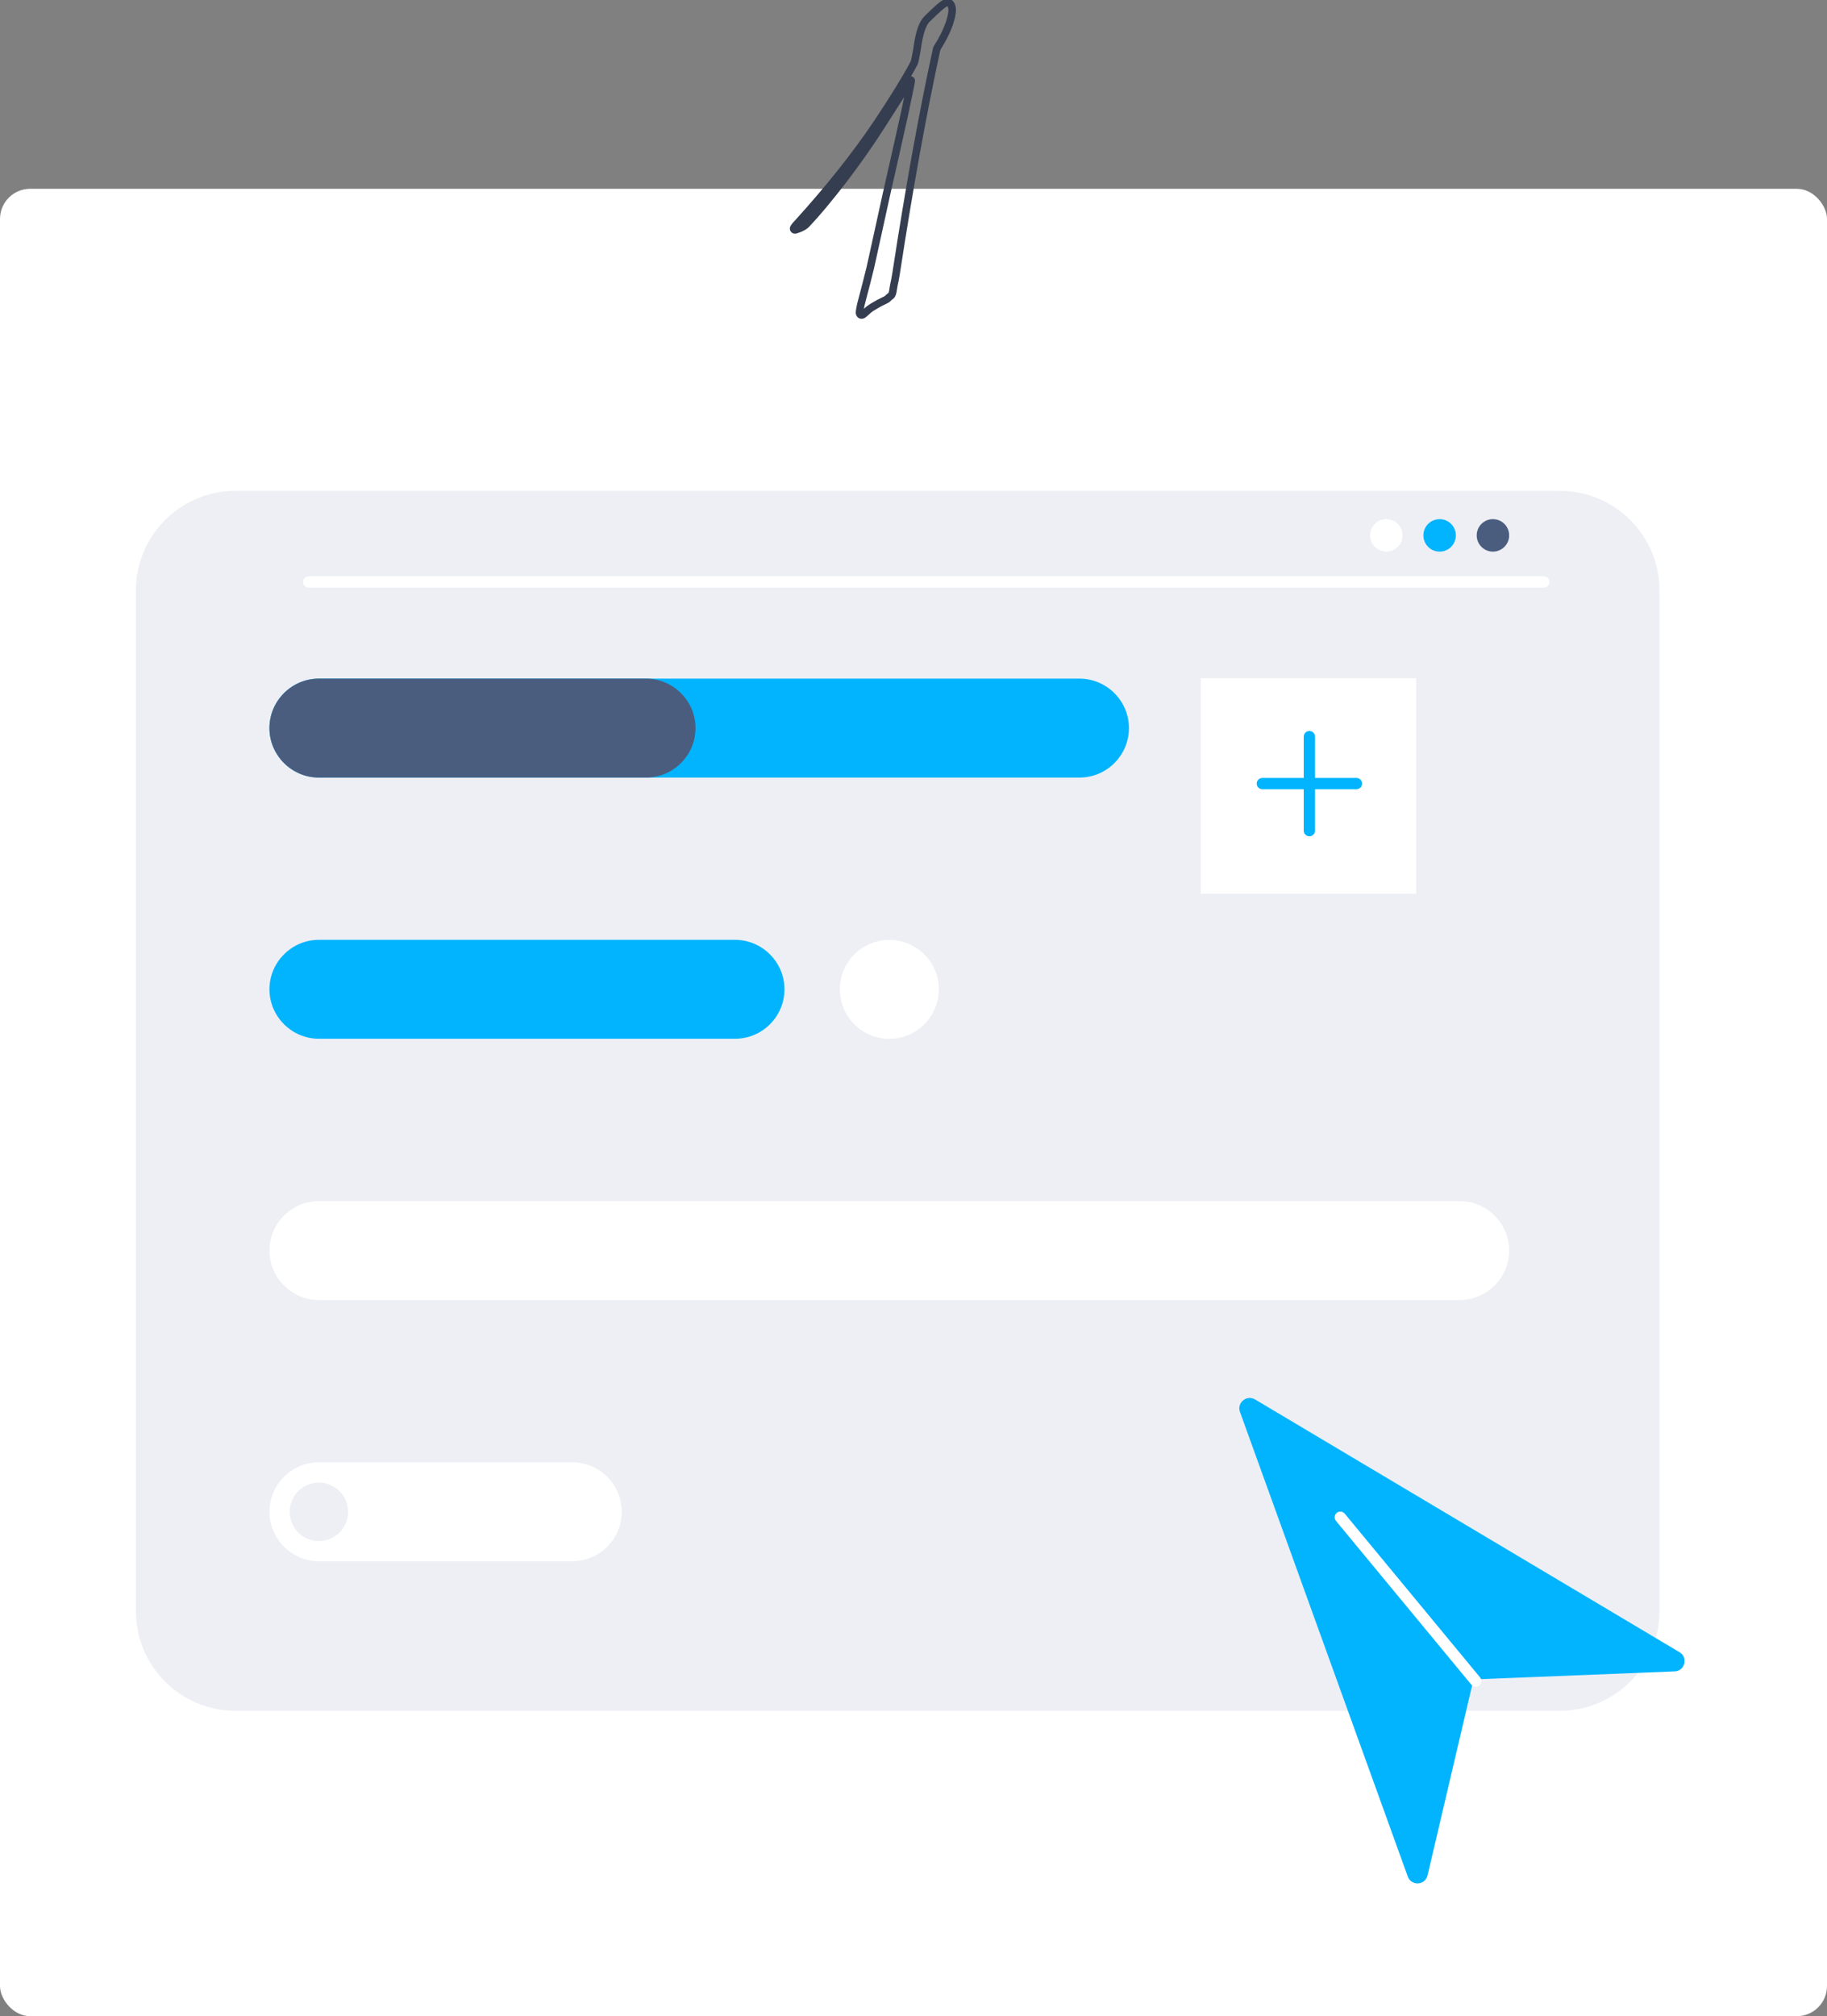 <?xml version="1.0" encoding="UTF-8"?> <svg xmlns="http://www.w3.org/2000/svg" width="242" height="267" viewBox="0 0 242 267" fill="none"><rect x="0" y="0" width="242" height="267" fill="#808080" stroke="none"/> <rect y="25" width="242" height="242" rx="4" fill="white"></rect> <path d="M116.666 16.773L117.088 17.041L117.088 17.041L116.666 16.773ZM111.683 23.862L112.079 24.168L112.081 24.165L111.683 23.862ZM106.847 29.652L106.484 29.308L106.482 29.309L106.847 29.652ZM105.647 29.559L106.007 29.906L106.017 29.895L105.647 29.559ZM116.158 16.343L116.573 16.622L116.574 16.62L116.158 16.343ZM121.074 8.353L121.516 8.588L121.53 8.558L121.074 8.353ZM121.595 5.684L121.102 5.601L121.101 5.608L121.595 5.684ZM122.735 2.574L122.381 2.22L122.368 2.234L122.735 2.574ZM125.746 3.116L126.218 3.279L126.221 3.272L125.746 3.116ZM124.082 6.428L123.661 6.159L123.594 6.322L124.082 6.428ZM118.692 36.232L119.185 36.315L119.186 36.308L118.692 36.232ZM118.402 37.743L117.917 37.623L117.909 37.66L118.402 37.743ZM118.254 38.625L117.761 38.542L117.761 38.542L118.254 38.625ZM117.935 39.225L117.663 38.805L117.645 38.818L117.935 39.225ZM117.573 39.545L117.918 39.907L117.945 39.88L117.573 39.545ZM116.893 39.92L116.685 39.466L116.681 39.468L116.893 39.92ZM115.996 40.404L116.237 40.842L116.263 40.827L115.996 40.404ZM114.954 41.1L114.622 40.725L114.622 40.725L114.954 41.1ZM114.462 41.543L114.807 41.906L114.807 41.906L114.462 41.543ZM114.037 40.293L113.553 40.169L113.549 40.185L114.037 40.293ZM114.806 37.339L115.289 37.466L115.289 37.466L114.806 37.339ZM115.61 33.955L115.121 33.85L115.121 33.854L115.61 33.955ZM117.392 25.837L116.904 25.727L116.904 25.729L117.392 25.837ZM119.765 15.28L120.253 15.388L120.254 15.386L119.765 15.28ZM121.167 10.5C121.14 10.414 121.072 10.268 120.905 10.179C120.738 10.091 120.579 10.115 120.492 10.142L120.785 11.098C120.724 11.117 120.586 11.142 120.436 11.062C120.286 10.982 120.229 10.854 120.211 10.793L121.167 10.5ZM120.492 10.142C120.381 10.176 120.311 10.242 120.307 10.245C120.285 10.264 120.269 10.281 120.261 10.29C120.244 10.309 120.229 10.327 120.22 10.34C120.199 10.366 120.176 10.399 120.151 10.433C120.101 10.504 120.032 10.606 119.946 10.736C119.772 10.998 119.519 11.385 119.187 11.899C118.524 12.926 117.543 14.461 116.244 16.504L117.088 17.041C118.387 14.998 119.366 13.465 120.027 12.441C120.358 11.929 120.608 11.546 120.778 11.29C120.863 11.162 120.927 11.069 120.969 11.009C120.991 10.978 121.003 10.961 121.009 10.954C121.013 10.949 121.008 10.955 120.999 10.965C120.995 10.969 120.983 10.983 120.964 10.999C120.963 11 120.895 11.064 120.785 11.098L120.492 10.142ZM116.244 16.504C114.84 18.708 113.188 21.059 111.285 23.559L112.081 24.165C113.997 21.647 115.666 19.272 117.088 17.041L116.244 16.504ZM111.288 23.557C109.375 26.034 107.775 27.949 106.484 29.308L107.209 29.996C108.534 28.602 110.158 26.657 112.079 24.168L111.288 23.557ZM106.482 29.309C106.273 29.532 105.89 29.757 105.264 29.948L105.557 30.904C106.257 30.69 106.831 30.399 107.211 29.994L106.482 29.309ZM105.264 29.948C105.242 29.955 105.313 29.926 105.417 29.97C105.543 30.023 105.59 30.124 105.6 30.159L104.644 30.452C104.694 30.614 104.809 30.799 105.03 30.892C105.23 30.976 105.426 30.945 105.557 30.904L105.264 29.948ZM105.6 30.159C105.624 30.236 105.62 30.299 105.615 30.333C105.61 30.367 105.602 30.387 105.6 30.391C105.598 30.396 105.606 30.377 105.639 30.33C105.704 30.237 105.823 30.097 106.007 29.906L105.287 29.212C105.09 29.416 104.93 29.599 104.821 29.755C104.767 29.832 104.713 29.919 104.675 30.012C104.643 30.088 104.585 30.258 104.644 30.452L105.6 30.159ZM106.017 29.895C110.2 25.285 113.72 20.861 116.573 16.622L115.743 16.063C112.922 20.255 109.434 24.641 105.277 29.223L106.017 29.895ZM116.574 16.62C118.776 13.32 120.425 10.641 121.516 8.588L120.633 8.119C119.565 10.129 117.937 12.776 115.742 16.065L116.574 16.62ZM121.53 8.558C121.616 8.366 121.698 8.02 121.782 7.588C121.871 7.133 121.974 6.522 122.09 5.759L121.101 5.608C120.986 6.366 120.886 6.961 120.801 7.396C120.712 7.853 120.648 8.081 120.618 8.148L121.53 8.558ZM122.089 5.766C122.344 4.249 122.706 3.342 123.102 2.913L122.368 2.234C121.758 2.894 121.361 4.06 121.102 5.601L122.089 5.766ZM123.088 2.927C123.768 2.248 124.315 1.732 124.731 1.375C124.94 1.196 125.11 1.063 125.243 0.97C125.31 0.924 125.363 0.891 125.404 0.868C125.424 0.857 125.44 0.849 125.451 0.844C125.463 0.839 125.468 0.837 125.466 0.838L125.174 -0.118C125.007 -0.067 124.834 0.037 124.672 0.149C124.501 0.268 124.303 0.425 124.081 0.615C123.636 0.997 123.068 1.533 122.381 2.22L123.088 2.927ZM125.466 0.838C125.505 0.826 125.519 0.829 125.514 0.828C125.505 0.827 125.494 0.823 125.487 0.818C125.482 0.815 125.494 0.821 125.515 0.855C125.536 0.889 125.562 0.945 125.588 1.031L126.544 0.738C126.459 0.46 126.316 0.179 126.062 -0C125.782 -0.197 125.462 -0.207 125.174 -0.118L125.466 0.838ZM125.588 1.031C125.623 1.145 125.64 1.355 125.591 1.696C125.543 2.029 125.439 2.449 125.271 2.96L126.221 3.272C126.399 2.729 126.522 2.249 126.581 1.838C126.638 1.436 126.642 1.057 126.544 0.738L125.588 1.031ZM125.273 2.953C124.935 3.936 124.4 5.004 123.661 6.159L124.504 6.697C125.274 5.494 125.848 4.354 126.218 3.279L125.273 2.953ZM123.594 6.322C121.736 14.851 119.938 24.796 118.198 36.156L119.186 36.308C120.924 24.962 122.719 15.038 124.571 6.534L123.594 6.322ZM118.199 36.149C118.081 36.854 117.986 37.341 117.917 37.623L118.887 37.864C118.967 37.542 119.067 37.021 119.185 36.315L118.199 36.149ZM117.909 37.66C117.859 37.955 117.81 38.248 117.761 38.542L118.747 38.708C118.796 38.414 118.846 38.12 118.895 37.826L117.909 37.66ZM117.761 38.542C117.742 38.652 117.717 38.721 117.695 38.761C117.685 38.781 117.677 38.792 117.671 38.798C117.667 38.803 117.664 38.805 117.663 38.805L118.207 39.644C118.538 39.43 118.686 39.067 118.747 38.708L117.761 38.542ZM117.645 38.818C117.481 38.935 117.332 39.066 117.202 39.21L117.945 39.88C118.022 39.793 118.115 39.711 118.225 39.632L117.645 38.818ZM117.228 39.183C117.235 39.176 117.206 39.203 117.097 39.263C116.998 39.317 116.862 39.385 116.685 39.466L117.101 40.375C117.291 40.288 117.452 40.209 117.58 40.138C117.698 40.073 117.825 39.996 117.918 39.907L117.228 39.183ZM116.681 39.468C116.325 39.635 116.007 39.806 115.729 39.982L116.263 40.827C116.499 40.678 116.779 40.526 117.106 40.373L116.681 39.468ZM115.754 39.967C115.285 40.225 114.903 40.478 114.622 40.725L115.285 41.475C115.487 41.296 115.799 41.084 116.237 40.842L115.754 39.967ZM114.622 40.725C114.382 40.938 114.211 41.092 114.117 41.181L114.807 41.906C114.885 41.831 115.043 41.689 115.285 41.475L114.622 40.725ZM114.117 41.181C114.091 41.206 114.074 41.219 114.064 41.225C114.054 41.231 114.057 41.228 114.071 41.224L114.364 42.18C114.542 42.125 114.689 42.017 114.807 41.906L114.117 41.181ZM114.071 41.224C114.071 41.224 114.076 41.222 114.086 41.221C114.095 41.22 114.11 41.218 114.128 41.22C114.167 41.222 114.213 41.235 114.257 41.262C114.341 41.314 114.347 41.374 114.334 41.331L113.378 41.624C113.427 41.785 113.526 41.985 113.73 42.112C113.949 42.247 114.183 42.235 114.364 42.18L114.071 41.224ZM114.334 41.331C114.355 41.4 114.345 41.437 114.349 41.376C114.351 41.335 114.358 41.272 114.372 41.181C114.4 40.999 114.45 40.741 114.525 40.401L113.549 40.185C113.472 40.533 113.416 40.816 113.384 41.03C113.367 41.136 113.356 41.233 113.351 41.317C113.347 41.38 113.341 41.505 113.378 41.624L114.334 41.331ZM114.522 40.416C114.699 39.723 114.954 38.739 115.289 37.466L114.322 37.211C113.987 38.486 113.73 39.472 113.553 40.169L114.522 40.416ZM115.289 37.466C115.626 36.185 115.896 35.048 116.1 34.055L115.121 33.854C114.921 34.825 114.656 35.944 114.322 37.211L115.289 37.466ZM116.099 34.059C116.385 32.719 116.978 30.015 117.88 25.945L116.904 25.729C116.002 29.798 115.408 32.505 115.121 33.85L116.099 34.059ZM117.879 25.948C118.807 21.871 119.598 18.351 120.253 15.388L119.277 15.172C118.622 18.132 117.831 21.65 116.904 25.727L117.879 25.948ZM120.254 15.386C120.577 13.892 120.817 12.755 120.972 11.979C121.049 11.591 121.106 11.29 121.142 11.076C121.159 10.97 121.173 10.88 121.181 10.81C121.185 10.775 121.189 10.738 121.19 10.702C121.191 10.692 121.197 10.599 121.167 10.5L120.211 10.793C120.194 10.738 120.192 10.694 120.191 10.686C120.191 10.672 120.191 10.663 120.191 10.663C120.191 10.662 120.191 10.671 120.188 10.695C120.183 10.74 120.172 10.811 120.156 10.911C120.122 11.109 120.068 11.399 119.991 11.784C119.838 12.552 119.6 13.681 119.276 15.174L120.254 15.386Z" fill="#353D50"></path> <path d="M206.61 226.56H31.2C23.91 226.56 18 220.65 18 213.36V78.2C18 70.91 23.91 65 31.2 65H206.61C213.9 65 219.81 70.91 219.81 78.2V213.36C219.81 220.65 213.9 226.56 206.61 226.56Z" fill="#EDEFF4"></path> <path d="M183.629 73.05C184.816 73.05 185.779 72.087 185.779 70.9C185.779 69.713 184.816 68.75 183.629 68.75C182.441 68.75 181.479 69.713 181.479 70.9C181.479 72.087 182.441 73.05 183.629 73.05Z" fill="white"></path> <path d="M190.689 73.05C191.876 73.05 192.839 72.087 192.839 70.9C192.839 69.713 191.876 68.75 190.689 68.75C189.502 68.75 188.539 69.713 188.539 70.9C188.539 72.087 189.502 73.05 190.689 73.05Z" fill="#02B4FE"></path> <path d="M197.75 73.05C198.937 73.05 199.9 72.087 199.9 70.9C199.9 69.713 198.937 68.75 197.75 68.75C196.562 68.75 195.6 69.713 195.6 70.9C195.6 72.087 196.562 73.05 197.75 73.05Z" fill="#4B5D7F"></path> <path d="M204.479 77.81H40.889C40.479 77.81 40.139 77.47 40.139 77.06C40.139 76.65 40.479 76.31 40.889 76.31H204.479C204.889 76.31 205.229 76.65 205.229 77.06C205.229 77.47 204.899 77.81 204.479 77.81Z" fill="white"></path> <path d="M164.24 186.97L186.47 248.51C186.93 249.79 188.78 249.68 189.09 248.36L194.94 223.42C195.08 222.82 195.6 222.39 196.22 222.36L221.82 221.34C223.18 221.29 223.64 219.49 222.47 218.8L166.25 185.33C165.12 184.67 163.81 185.76 164.24 186.97Z" fill="#02B4FE"></path> <path d="M195.47 223.37C195.25 223.37 195.04 223.28 194.89 223.1L176.96 201.41C176.7 201.09 176.74 200.62 177.06 200.35C177.38 200.09 177.85 200.13 178.12 200.45L196.05 222.14C196.31 222.46 196.27 222.93 195.95 223.2C195.8 223.32 195.64 223.37 195.47 223.37Z" fill="white"></path> <path d="M193.349 172.16H42.239C38.639 172.16 35.69 169.21 35.69 165.61C35.69 162.01 38.639 159.06 42.239 159.06H193.349C196.949 159.06 199.899 162.01 199.899 165.61C199.899 169.21 196.949 172.16 193.349 172.16Z" fill="white"></path> <path d="M75.809 206.75H42.239C38.639 206.75 35.69 203.8 35.69 200.2C35.69 196.6 38.639 193.65 42.239 193.65H75.809C79.409 193.65 82.359 196.6 82.359 200.2C82.359 203.81 79.409 206.75 75.809 206.75Z" fill="white"></path> <path d="M97.37 137.56H42.239C38.639 137.56 35.69 134.61 35.69 131.01C35.69 127.41 38.639 124.46 42.239 124.46H97.359C100.959 124.46 103.909 127.41 103.909 131.01C103.909 134.62 100.969 137.56 97.37 137.56Z" fill="#02B4FE"></path> <path d="M142.999 102.97H42.239C38.639 102.97 35.69 100.02 35.69 96.42C35.69 92.82 38.639 89.87 42.239 89.87H142.989C146.589 89.87 149.539 92.82 149.539 96.42C149.539 100.02 146.599 102.97 142.999 102.97Z" fill="#02B4FE"></path> <path d="M85.59 102.97H42.239C38.639 102.97 35.69 100.02 35.69 96.42C35.69 92.82 38.639 89.87 42.239 89.87H85.579C89.18 89.87 92.129 92.82 92.129 96.42C92.129 100.02 89.189 102.97 85.59 102.97Z" fill="#4B5D7F"></path> <path d="M187.579 89.82H159.049V118.35H187.579V89.82Z" fill="white"></path> <path d="M179.669 103.02H174.189V97.55C174.189 97.14 173.849 96.8 173.439 96.8C173.029 96.8 172.689 97.14 172.689 97.55V103.02H167.209C166.799 103.02 166.459 103.36 166.459 103.77C166.459 104.18 166.799 104.52 167.209 104.52H172.689V110C172.689 110.41 173.029 110.75 173.439 110.75C173.849 110.75 174.189 110.41 174.189 110V104.52H179.669C180.079 104.52 180.419 104.18 180.419 103.77C180.419 103.36 180.089 103.02 179.669 103.02Z" fill="#02B4FE"></path> <path d="M117.8 137.57C121.417 137.57 124.35 134.637 124.35 131.02C124.35 127.403 121.417 124.47 117.8 124.47C114.183 124.47 111.25 127.403 111.25 131.02C111.25 134.637 114.183 137.57 117.8 137.57Z" fill="white"></path> <path d="M42.239 204.08C44.377 204.08 46.109 202.347 46.109 200.21C46.109 198.073 44.377 196.34 42.239 196.34C40.102 196.34 38.369 198.073 38.369 200.21C38.369 202.347 40.102 204.08 42.239 204.08Z" fill="#EDEFF4"></path> </svg> 